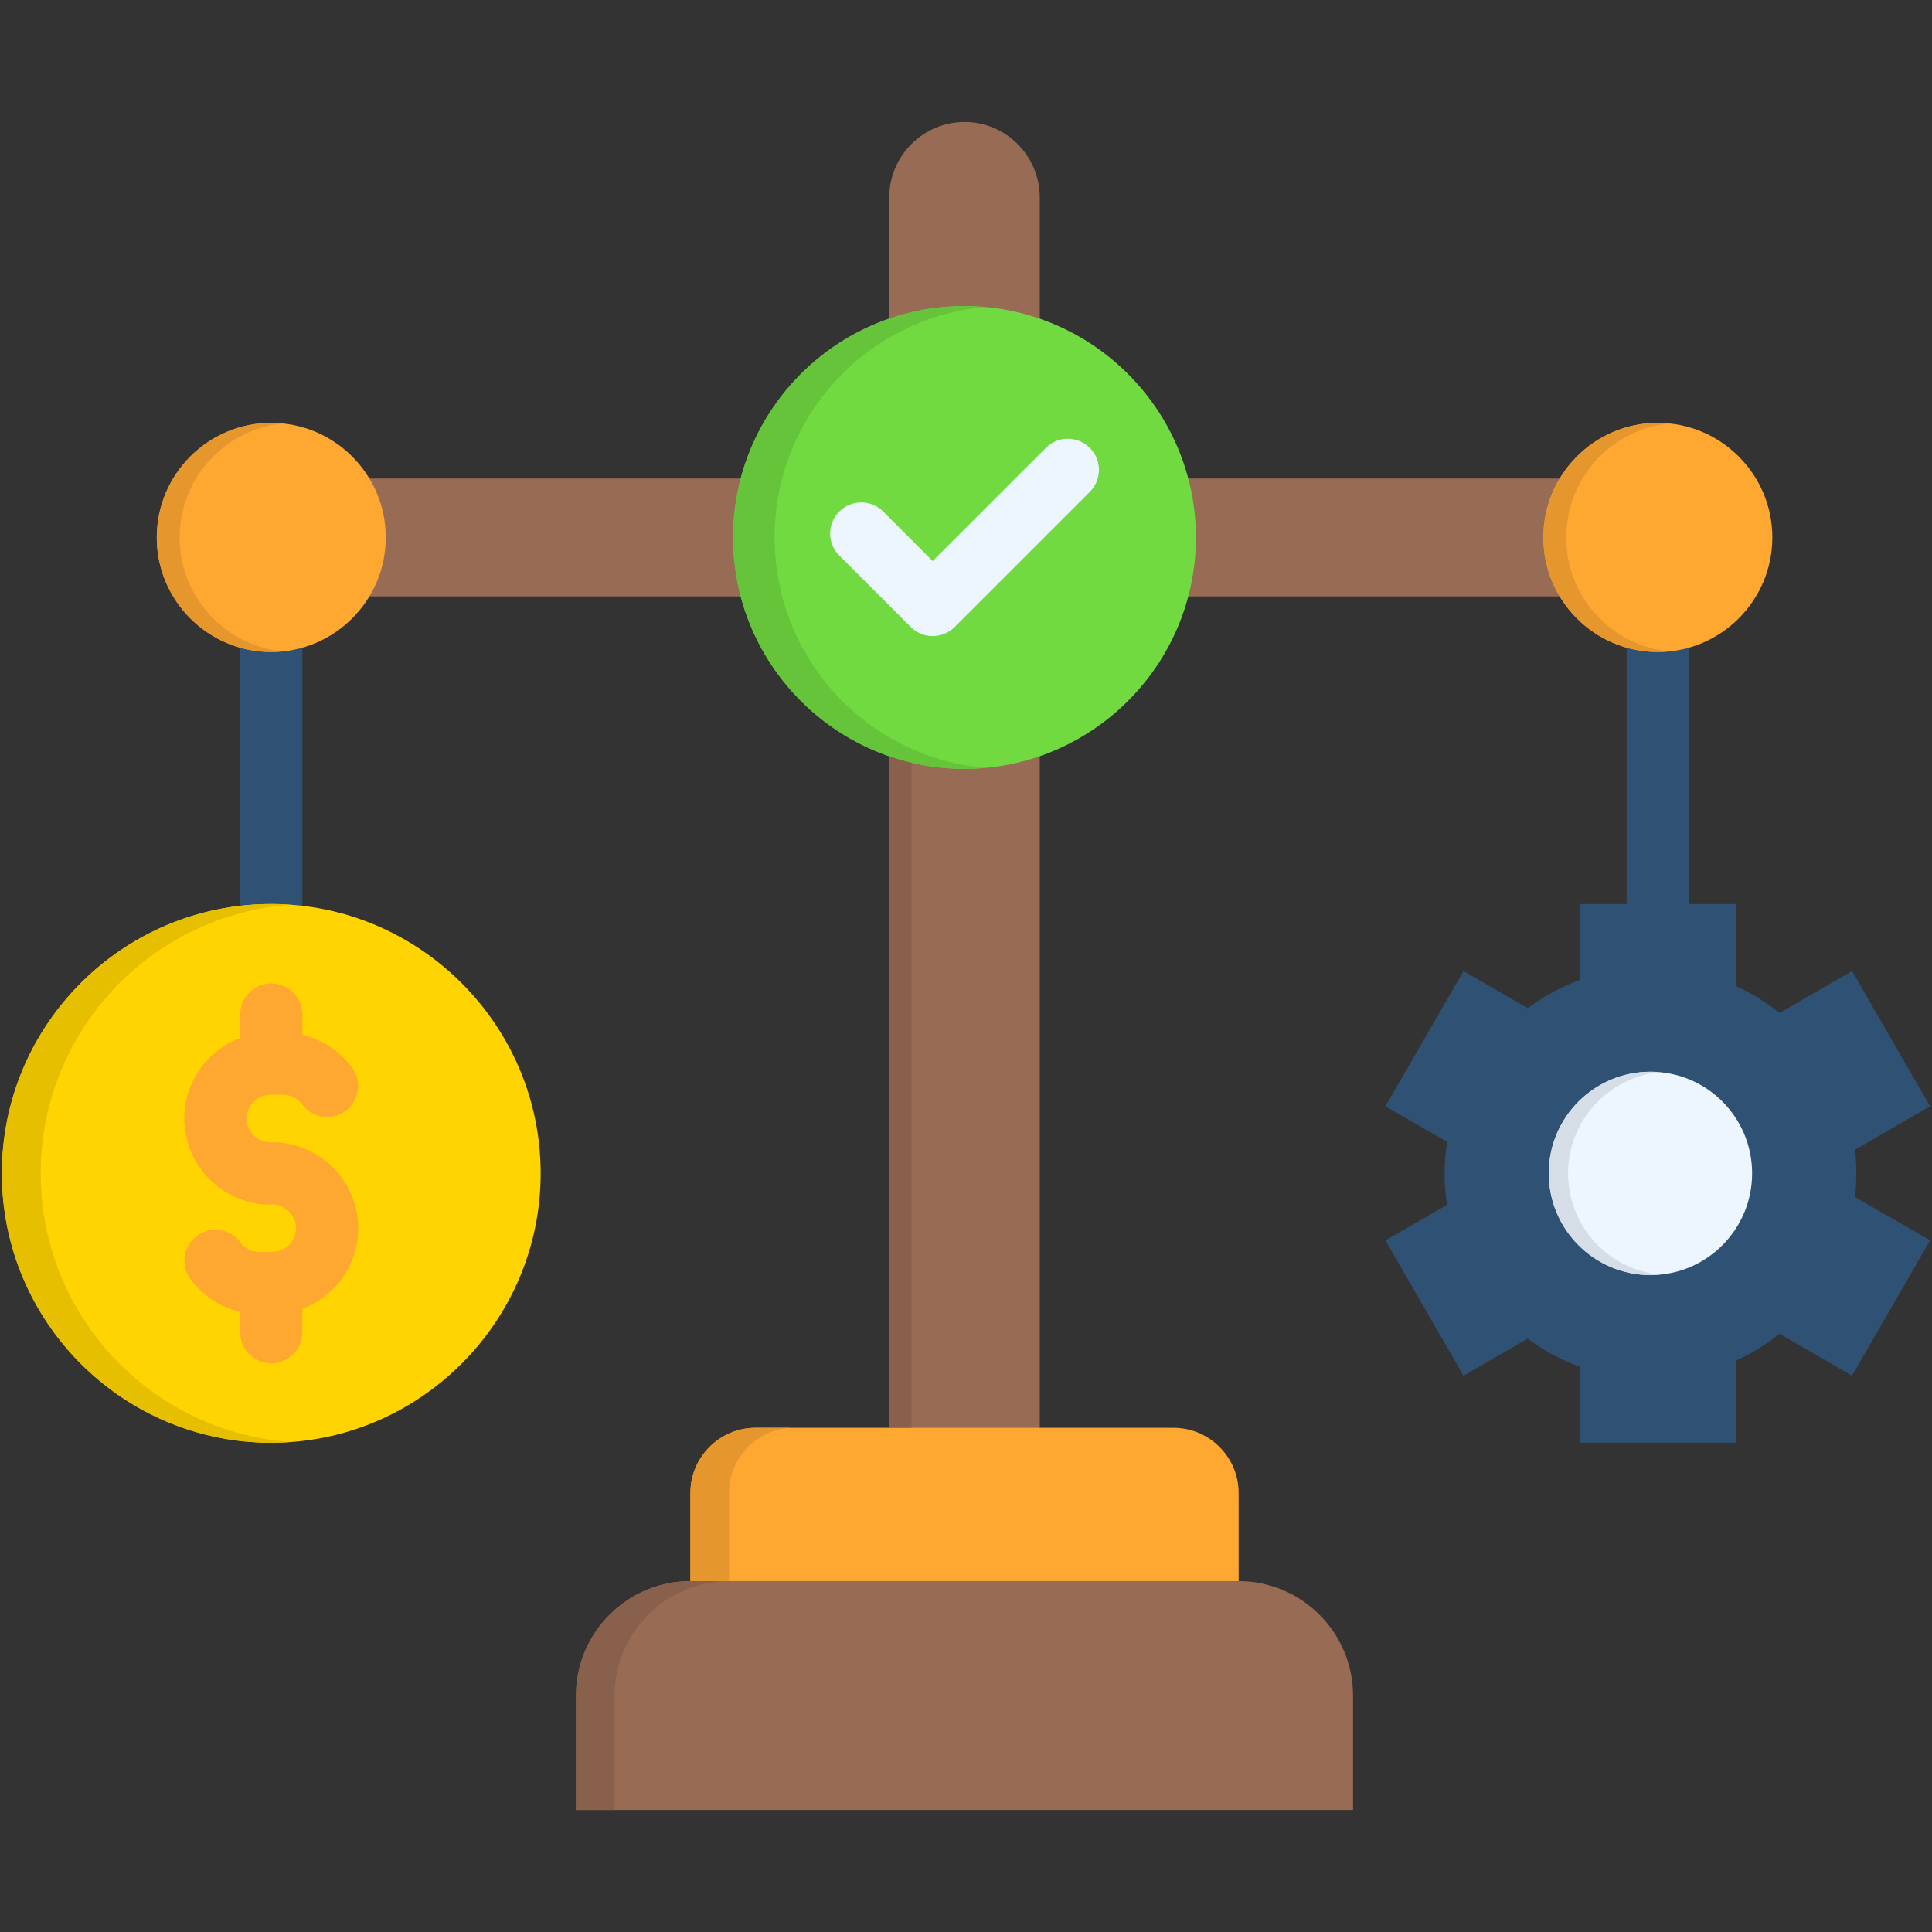 <svg id="Layer_1" enable-background="new 0 0 512 512" viewBox="0 0 512 512" xmlns="http://www.w3.org/2000/svg"><rect x="0" y="0" width="512" height="512" fill="#333333" stroke="none"/><g><path d="m431.08 172.79v-8.25h16.5v83.28h-16.5zm-367.42 0v-8.25h16.47v83.28h-16.47z" fill="#2f5274"/><path clip-rule="evenodd" d="m71.88 126.81h367.46v31.24h-367.46z" fill="#986b54" fill-rule="evenodd"/><path clip-rule="evenodd" d="m255.62 32.33c10.97 0 19.93 8.99 19.93 19.96v346.76c0 10.97-8.96 19.96-19.93 19.96-10.97 0-19.96-8.99-19.96-19.96v-346.76c0-10.97 8.99-19.96 19.96-19.96z" fill="#986b54" fill-rule="evenodd"/><path clip-rule="evenodd" d="m182.97 439.05h145.28v-43.43c0-9.47-7.77-17.23-17.23-17.23h-110.79c-9.5 0-17.26 7.77-17.26 17.23z" fill="#fea832" fill-rule="evenodd"/><path clip-rule="evenodd" d="m152.63 479.67h205.94v-30.33c0-16.7-13.63-30.33-30.33-30.33h-145.27c-16.67 0-30.33 13.63-30.33 30.33v30.33z" fill="#986b54" fill-rule="evenodd"/><path clip-rule="evenodd" d="m439.33 172.79c16.72 0 30.36-13.63 30.36-30.36 0-16.72-13.63-30.36-30.36-30.36-16.7 0-30.33 13.63-30.33 30.36 0 16.72 13.63 30.36 30.33 30.36z" fill="#fea832" fill-rule="evenodd"/><path clip-rule="evenodd" d="m71.88 172.79c16.72 0 30.36-13.63 30.36-30.36 0-16.72-13.63-30.36-30.36-30.36-16.7 0-30.33 13.63-30.33 30.36-.01 16.72 13.63 30.36 30.33 30.36z" fill="#fea832" fill-rule="evenodd"/><path clip-rule="evenodd" d="m255.62 203.74c33.76 0 61.31-27.52 61.31-61.31s-27.55-61.31-61.31-61.31c-33.79 0-61.34 27.52-61.34 61.31s27.55 61.31 61.34 61.31z" fill="#70da40" fill-rule="evenodd"/><path d="m277.16 118.7c3.2-3.23 8.42-3.23 11.65 0 3.23 3.2 3.23 8.42 0 11.65l-35.8 35.8c-3.23 3.23-8.45 3.23-11.65 0l-18.94-18.94c-3.23-3.2-3.23-8.42 0-11.65 3.2-3.2 8.42-3.2 11.65 0l13.1 13.12z" fill="#edf6ff"/><path clip-rule="evenodd" d="m71.88 382.35c39.32 0 71.4-32.09 71.4-71.4s-32.09-71.38-71.4-71.38-71.38 32.06-71.38 71.38 32.06 71.4 71.38 71.4z" fill="#ffd400" fill-rule="evenodd"/><path d="m93.28 282.92c2.72 3.63 1.96 8.79-1.7 11.48-3.63 2.72-8.79 1.96-11.48-1.7-.6-.79-1.39-1.47-2.27-1.93-.85-.4-1.79-.65-2.83-.65h-3.37c-1.73 0-3.29.71-4.45 1.87-1.13 1.13-1.84 2.72-1.84 4.42 0 1.73.71 3.32 1.84 4.45 1.16 1.13 2.72 1.87 4.45 1.87h.54 1.16c.6 0 1.16.06 1.73.17 5.13.65 9.72 3.03 13.18 6.49 4.14 4.14 6.69 9.84 6.69 16.1 0 6.29-2.55 11.99-6.69 16.1-2.27 2.3-5.02 4.08-8.11 5.24v6.21c0 4.56-3.69 8.25-8.25 8.25-4.54 0-8.22-3.69-8.22-8.25v-5.36c-1.79-.43-3.49-1.05-5.1-1.87-3.2-1.62-5.95-3.97-8.08-6.8-2.69-3.66-1.93-8.79 1.73-11.51 3.63-2.69 8.79-1.93 11.48 1.73.6.79 1.36 1.45 2.27 1.9.82.43 1.79.65 2.83.65h3.37c1.7 0 3.29-.71 4.42-1.84 1.16-1.13 1.87-2.72 1.87-4.45s-.71-3.29-1.87-4.42c-1.13-1.16-2.72-1.87-4.42-1.87h-.54-1.16c-.6 0-1.19-.06-1.73-.17-5.13-.68-9.72-3.03-13.21-6.52-4.11-4.11-6.69-9.81-6.69-16.1 0-6.26 2.58-11.96 6.69-16.1 2.3-2.27 5.05-4.08 8.14-5.22v-6.24c0-4.54 3.69-8.22 8.22-8.22 4.56 0 8.25 3.69 8.25 8.22v5.39c1.79.4 3.49 1.05 5.1 1.84 3.17 1.62 5.95 3.97 8.05 6.84z" fill="#fea832"/><g clip-rule="evenodd" fill-rule="evenodd"><path d="m460.02 261.31c4.17 1.9 8.05 4.31 11.57 7.14l19.22-11.11 20.69 35.83-19.9 11.51c.23 2.04.34 4.14.34 6.26s-.11 4.22-.34 6.29l19.9 11.48-20.69 35.86-19.22-11.11c-3.51 2.83-7.4 5.24-11.57 7.14v21.74h-41.39v-20.14c-4.96-1.81-9.61-4.34-13.78-7.46l-17.01 9.84-20.69-35.86 16.33-9.41c-.43-2.72-.65-5.5-.65-8.36 0-2.83.23-5.61.65-8.36l-16.33-9.41 20.69-35.83 17.01 9.81c4.17-3.09 8.82-5.61 13.78-7.46v-20.13h41.39z" fill="#2f5274"/><path d="m437.4 284.02c14.88 0 26.93 12.05 26.93 26.93s-12.05 26.96-26.93 26.96-26.96-12.08-26.96-26.96 12.08-26.93 26.96-26.93z" fill="#edf6ff"/><path d="m10.79 310.95c0-33 22.42-60.77 52.87-68.94 4.31-1.16 8.79-1.93 13.38-2.24-1.7-.14-3.43-.2-5.16-.2-2.78 0-5.53.17-8.22.48-35.55 4.09-63.16 34.28-63.16 70.9 0 39.43 31.97 71.4 71.38 71.4 1.73 0 3.46-.09 5.16-.2-37.03-2.63-66.25-33.5-66.25-71.2z" fill="#e6bf00"/><path d="m415.55 310.95c0-14 10.71-25.51 24.41-26.82-.85-.09-1.7-.11-2.55-.11-14.88 0-26.96 12.05-26.96 26.93s12.08 26.96 26.96 26.96c.85 0 1.7-.06 2.55-.14-13.7-1.28-24.41-12.79-24.41-26.82z" fill="#d5dde6"/><path d="m47.61 142.43c0-15.73 11.99-28.66 27.33-30.19-1.02-.11-2.01-.17-3.06-.17-16.75 0-30.33 13.61-30.33 30.36 0 13.92 9.35 25.63 22.11 29.23 2.61.74 5.39 1.13 8.22 1.13 1.05 0 2.04-.06 3.06-.17-4.05-.4-7.88-1.59-11.28-3.43-9.56-5.1-16.05-15.17-16.05-26.76z" fill="#e5972d"/><path d="m415.07 142.43c0-15.73 11.96-28.66 27.3-30.19-.99-.11-2.01-.17-3.03-.17-16.75 0-30.33 13.61-30.33 30.36 0 13.92 9.35 25.63 22.08 29.23 2.64.74 5.39 1.13 8.25 1.13 1.02 0 2.04-.06 3.03-.17-4.03-.4-7.85-1.59-11.28-3.43-9.53-5.1-16.02-15.17-16.02-26.76z" fill="#e5972d"/><path d="m205.27 142.43c0-5.39.71-10.63 2.01-15.62 4.17-15.87 14.54-29.25 28.37-37.33 7.6-4.45 16.24-7.31 25.46-8.14-1.81-.14-3.66-.23-5.5-.23-6.97 0-13.69 1.16-19.96 3.32-19.22 6.6-34.16 22.54-39.37 42.38-1.3 4.99-2.01 10.23-2.01 15.62s.71 10.63 2.01 15.62c5.22 19.84 20.15 35.77 39.37 42.38 6.26 2.15 12.98 3.32 19.96 3.32 1.84 0 3.69-.08 5.5-.23-9.21-.82-17.86-3.69-25.46-8.14-13.83-8.08-24.21-21.46-28.37-37.33-1.3-4.99-2.01-10.23-2.01-15.62z" fill="#65c43a"/><path d="m162.87 479.67v-30.33c0-13.1 8.42-24.35 20.1-28.54 3.2-1.16 6.66-1.79 10.23-1.79h-10.23c-16.67 0-30.33 13.63-30.33 30.33v30.33z" fill="#89604c"/><path d="m182.97 395.62v23.39h10.23v-23.39c0-9.47 7.77-17.23 17.23-17.23h-10.2c-9.5 0-17.26 7.76-17.26 17.23z" fill="#e5972d"/><path d="m241.56 378.39v-176.26c-2.01-.45-3.97-1.02-5.9-1.7v177.96z" fill="#89604c"/></g></g></svg>